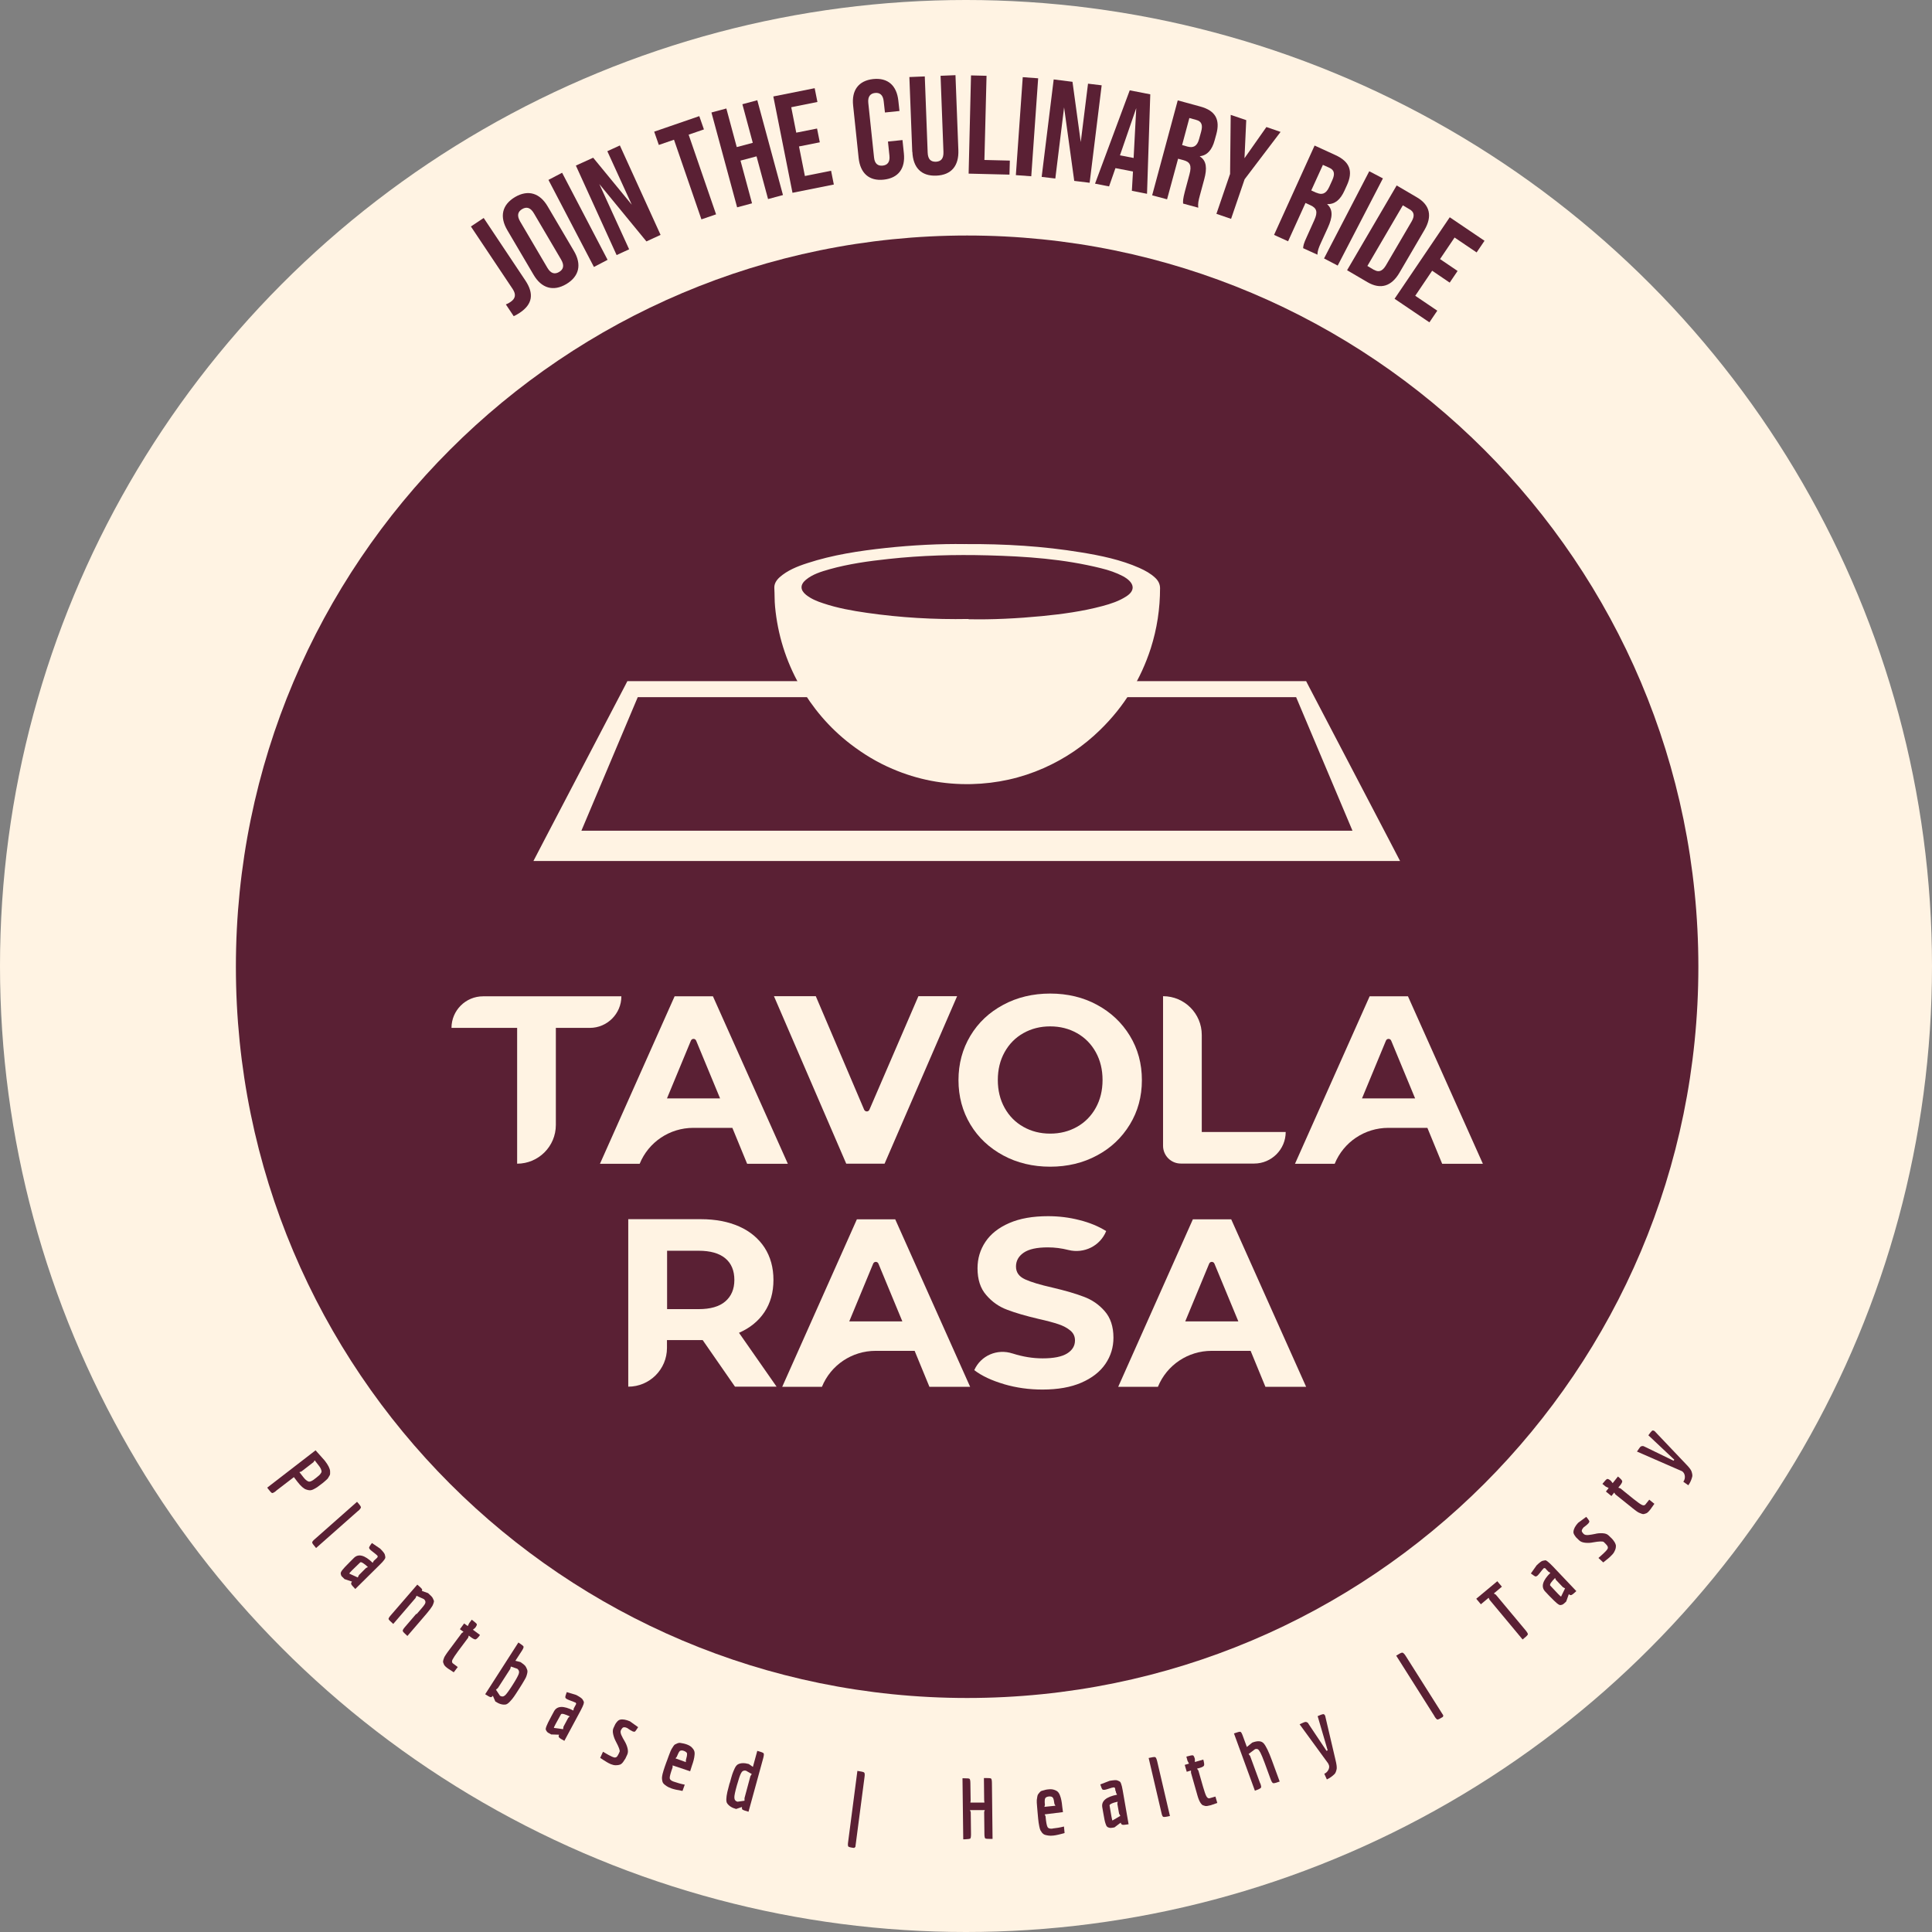 <?xml version="1.0" encoding="UTF-8"?><svg id="Layer_2" xmlns="http://www.w3.org/2000/svg" viewBox="0 0 154.22 154.22"><rect x="0" y="0" width="154.22" height="154.22" fill="#808080" stroke="none"/><defs><style>.cls-1{fill:#fff3e3;}.cls-2{fill:#5a2034;}</style></defs><g id="Layer_1-2"><circle class="cls-1" cx="77.11" cy="77.11" r="77.11"/><g id="Artwork_27"><path class="cls-2" d="m135.57,77.17c0,32.24-26.13,58.37-58.37,58.37s-58.37-26.13-58.37-58.37,26.13-58.37,58.37-58.37,58.37,26.13,58.37,58.37"/><path class="cls-1" d="m77.01,43.43c3.25-.02,6.28.17,9.27.66,1.6.26,3.19.59,4.66,1.24.47.21.91.45,1.27.79.25.23.39.51.39.83,0,1.63-.24,3.23-.74,4.8-.79,2.44-2.1,4.63-4.06,6.53-1.28,1.25-2.77,2.27-4.48,3.03-1.81.8-3.73,1.23-5.77,1.28-2.22.05-4.32-.36-6.3-1.21-1.23-.52-2.34-1.2-3.37-1.99-1.71-1.32-3.03-2.9-4.04-4.67-1.12-1.98-1.76-4.08-1.97-6.28-.05-.5-.03-.99-.06-1.49-.02-.34.15-.62.42-.87.62-.55,1.41-.87,2.22-1.13,2.02-.66,4.13-.98,6.26-1.21,2.16-.23,4.32-.34,6.3-.31Zm.3,6c1.89.04,3.88-.06,5.86-.25,1.63-.16,3.25-.38,4.82-.8.68-.18,1.34-.4,1.91-.77.67-.43.68-.95.05-1.42-.09-.07-.2-.13-.3-.19-.55-.29-1.14-.49-1.76-.64-2.95-.74-5.99-.95-9.04-1.03-2.65-.07-5.29,0-7.93.29-1.59.17-3.17.39-4.7.82-.68.19-1.36.4-1.89.84-.47.39-.46.82.01,1.2.4.32.88.52,1.38.68,1.13.38,2.3.59,3.49.76,2.65.38,5.31.54,8.1.49Z"/><path class="cls-1" d="m103.88,68.73h-61.3l.9-1.73,6.41-12.26.19-.37h54.18l.19.37,6.41,12.26.9,1.73h-7.89Zm0-2.42h5.9l-1.09,1.73-5.38-12.75.58.36h-53.41l.58-.36-5.38,12.75-1.09-1.73h59.31Z"/><path class="cls-1" d="m41.27,82.05h-5.23c0-1.39,1.13-2.52,2.52-2.52h11.04c0,1.39-1.13,2.52-2.52,2.52h-2.71v7.75c0,1.71-1.39,3.09-3.09,3.09v-10.85Z"/><path class="cls-1" d="m58.45,90.03h-3.11c-1.88,0-3.57,1.13-4.28,2.87h-3.17l5.96-13.37h3.06l5.98,13.37h-3.25l-1.18-2.87Zm-.97-2.35l-1.91-4.61c-.08-.19-.34-.19-.42,0l-1.91,4.61h4.24Z"/><path class="cls-1" d="m76.4,79.52l-5.79,13.37h-3.06l-5.77-13.37h3.34l3.86,9.06c.08.18.34.19.42,0l3.91-9.06h3.08Z"/><path class="cls-1" d="m80.08,92.23c-1.11-.6-1.99-1.42-2.62-2.47-.63-1.05-.95-2.23-.95-3.54s.32-2.49.95-3.54c.63-1.05,1.5-1.87,2.62-2.47,1.11-.6,2.37-.9,3.75-.9s2.64.3,3.74.9c1.11.6,1.98,1.42,2.62,2.47.64,1.05.96,2.23.96,3.54s-.32,2.49-.96,3.54c-.64,1.05-1.51,1.88-2.62,2.47-1.11.6-2.36.9-3.74.9s-2.64-.3-3.75-.9m5.89-2.28c.64-.36,1.14-.87,1.5-1.52.36-.65.54-1.39.54-2.22s-.18-1.57-.54-2.22c-.36-.65-.86-1.16-1.5-1.52-.64-.36-1.35-.54-2.14-.54s-1.5.18-2.14.54c-.64.36-1.14.87-1.5,1.52-.36.65-.54,1.39-.54,2.22s.18,1.57.54,2.22c.36.65.86,1.16,1.5,1.52.64.36,1.35.54,2.14.54s1.5-.18,2.14-.54"/><path class="cls-1" d="m92.84,79.52h0c1.71,0,3.09,1.39,3.09,3.09v7.75h6.7c0,1.39-1.13,2.52-2.52,2.52h-5.85c-.79,0-1.42-.64-1.42-1.42v-11.95Z"/><path class="cls-1" d="m113.93,90.03h-3.11c-1.88,0-3.57,1.13-4.28,2.87h-3.17l5.96-13.37h3.06l5.98,13.37h-3.25l-1.18-2.87Zm-.97-2.35l-1.91-4.61c-.08-.19-.34-.19-.42,0l-1.91,4.61h4.24Z"/><path class="cls-1" d="m58.67,110.69l-2.58-3.72h-2.85v.63c0,1.71-1.39,3.09-3.09,3.09v-13.37h5.79c1.18,0,2.21.2,3.08.59.87.39,1.54.96,2.01,1.68.47.73.71,1.59.71,2.58s-.24,1.85-.72,2.57c-.48.72-1.16,1.27-2.03,1.65l3,4.3h-3.32Zm-.78-10.25c-.48-.4-1.19-.6-2.12-.6h-2.52v4.66h2.52c.93,0,1.64-.2,2.12-.61.48-.41.73-.98.73-1.72s-.24-1.33-.73-1.73"/><path class="cls-1" d="m73,107.83h-3.11c-1.88,0-3.57,1.13-4.28,2.87h-3.17l5.96-13.37h3.06l5.98,13.37h-3.25l-1.18-2.87Zm-.97-2.35l-1.91-4.61c-.08-.19-.34-.19-.42,0l-1.91,4.61h4.24Z"/><path class="cls-1" d="m80.15,110.49c-.99-.29-1.78-.66-2.38-1.12h0c.52-1.17,1.84-1.73,3.05-1.33.01,0,.03,0,.04.01.79.25,1.58.38,2.37.38.88,0,1.53-.13,1.95-.39.42-.26.63-.61.63-1.04,0-.32-.12-.58-.37-.79-.25-.21-.57-.38-.96-.51-.39-.13-.91-.27-1.58-.42-1.02-.24-1.85-.48-2.5-.73-.65-.24-1.21-.63-1.67-1.17-.47-.53-.7-1.25-.7-2.14,0-.78.21-1.48.63-2.11s1.05-1.13,1.9-1.5c.85-.37,1.88-.55,3.1-.55.85,0,1.69.1,2.5.31.81.2,1.53.5,2.14.88-.48,1.19-1.77,1.82-3.01,1.51-.55-.14-1.1-.21-1.65-.21-.87,0-1.51.14-1.92.42-.41.28-.62.65-.62,1.11s.24.8.72,1.02c.48.22,1.21.44,2.19.66,1.02.24,1.85.48,2.5.73.65.24,1.21.62,1.67,1.15.46.52.7,1.23.7,2.12,0,.76-.21,1.46-.64,2.09-.43.63-1.07,1.13-1.92,1.5-.85.37-1.89.55-3.11.55-1.06,0-2.08-.14-3.07-.43"/><path class="cls-1" d="m99.82,107.83h-3.11c-1.88,0-3.57,1.13-4.28,2.87h-3.17l5.96-13.37h3.06l5.98,13.37h-3.25l-1.18-2.87Zm-.97-2.35l-1.91-4.61c-.08-.19-.34-.19-.42,0l-1.91,4.61h4.24Z"/></g><path class="cls-2" d="m41,25.23l-.62-.93c.13-.05.25-.11.36-.19.41-.27.47-.6.19-1.03l-3.34-5,1.02-.68,3.32,4.98c.72,1.07.57,1.91-.43,2.58-.19.12-.33.21-.5.28Z"/><path class="cls-2" d="m42.59,21.93l-2.09-3.55c-.64-1.08-.43-2.03.61-2.65,1.04-.61,1.98-.33,2.61.75l2.09,3.55c.64,1.08.43,2.03-.61,2.65-1.04.61-1.98.33-2.61-.75Zm2.2-1.21l-2.17-3.69c-.28-.48-.6-.54-.94-.34-.34.2-.44.51-.16.99l2.17,3.69c.28.48.6.54.94.34.34-.2.44-.51.16-.99Z"/><path class="cls-2" d="m43.78,14.36l1.09-.57,3.63,6.95-1.09.57-3.63-6.95Z"/><path class="cls-2" d="m45.96,13.22l1.39-.63,3.08,3.75-1.95-4.27,1-.46,3.25,7.14-1.13.52-3.76-4.58,2.38,5.21-1,.46-3.25-7.14Z"/><path class="cls-2" d="m53.81,11.15l-1.22.42-.37-1.06,3.6-1.24.37,1.06-1.22.42,2.19,6.36-1.17.4-2.19-6.36Z"/><path class="cls-2" d="m56.79,8.98l1.19-.32.83,3.08,1.28-.34-.83-3.08,1.19-.32,2.05,7.57-1.19.32-.92-3.41-1.28.34.92,3.41-1.19.32-2.05-7.57Z"/><path class="cls-2" d="m61.73,7.7l3.3-.66.22,1.1-2.09.42.4,2.03,1.66-.33.22,1.1-1.66.33.47,2.36,2.09-.42.22,1.1-3.3.66-1.53-7.69Z"/><path class="cls-2" d="m68.54,12.61l-.44-4.19c-.13-1.2.42-1.98,1.6-2.11,1.18-.12,1.88.52,2.01,1.73l.09.82-1.16.12-.1-.9c-.05-.51-.32-.7-.69-.66-.37.04-.59.28-.54.79l.46,4.36c.05.51.32.69.69.65s.59-.27.54-.78l-.12-1.14,1.16-.12.11,1.05c.13,1.2-.42,1.98-1.6,2.11s-1.88-.52-2.01-1.73Z"/><path class="cls-2" d="m72.82,12.13l-.23-5.98,1.23-.05.23,6.07c.02.56.26.75.66.74.39-.02.62-.23.6-.79l-.23-6.07,1.19-.05.23,5.98c.05,1.25-.55,1.99-1.76,2.04s-1.86-.65-1.91-1.9Z"/><path class="cls-2" d="m77.52,6.02l1.23.03-.17,6.72,2.03.05-.03,1.12-3.26-.08.19-7.84Z"/><path class="cls-2" d="m81.64,6.16l1.23.09-.55,7.82-1.23-.09.55-7.82Z"/><path class="cls-2" d="m84.1,6.34l1.51.19.66,4.81.58-4.66,1.09.13-.96,7.78-1.23-.15-.81-5.87-.7,5.68-1.09-.13.96-7.78Z"/><path class="cls-2" d="m90.44,13.69l-1.4-.27-.51,1.46-1.12-.22,2.77-7.45,1.64.32-.26,7.94-1.21-.24.09-1.55Zm.05-1.07l.21-3.99-1.3,3.77,1.09.21Z"/><path class="cls-2" d="m94.04,8.02l1.76.48c1.23.33,1.61,1.05,1.29,2.22l-.13.47c-.21.78-.59,1.21-1.18,1.28v.02c.54.34.58.96.35,1.81l-.36,1.33c-.1.37-.16.64-.12.95l-1.21-.33c-.01-.21-.02-.34.14-.96l.37-1.38c.19-.7.05-.99-.5-1.13l-.41-.11-.88,3.24-1.19-.32,2.04-7.57Zm.75,3.68c.44.12.77,0,.93-.61l.16-.58c.15-.54.03-.83-.4-.94l-.54-.15-.58,2.16.43.12Z"/><path class="cls-2" d="m98.19,13.91l.05-4.74,1.24.42-.14,3.04,1.75-2.49,1.13.39-2.87,3.78-1.08,3.16-1.17-.4,1.08-3.16Z"/><path class="cls-2" d="m104.94,11.62l1.66.76c1.16.53,1.42,1.3.92,2.4l-.2.44c-.33.73-.78,1.1-1.37,1.07v.02c.47.43.42,1.04.05,1.85l-.57,1.25c-.16.35-.26.61-.27.92l-1.14-.52c.02-.21.03-.34.3-.92l.59-1.31c.3-.66.2-.97-.31-1.2l-.39-.18-1.39,3.06-1.12-.51,3.24-7.14Zm.14,3.76c.42.19.76.12,1.02-.45l.25-.55c.23-.51.16-.81-.24-.99l-.51-.23-.93,2.04.41.19Z"/><path class="cls-2" d="m109.3,13.67l1.09.57-3.61,6.96-1.09-.57,3.61-6.96Z"/><path class="cls-2" d="m111.48,14.8l1.62.95c1.06.62,1.24,1.52.61,2.6l-2,3.42c-.63,1.08-1.5,1.37-2.56.75l-1.62-.95,3.96-6.77Zm-1.79,6.74c.34.2.64.14.93-.34l2.06-3.52c.28-.48.18-.78-.16-.97l-.54-.32-2.83,4.84.54.32Z"/><path class="cls-2" d="m115.72,17.34l2.78,1.88-.63.93-1.76-1.19-1.16,1.72,1.4.95-.63.93-1.4-.95-1.35,2,1.76,1.19-.63.93-2.78-1.88,4.4-6.5Z"/><path class="cls-2" d="m22.04,119.01c-.16.13-.27.18-.32.17-.05-.01-.15-.11-.3-.31l-.09-.12,3.86-2.98.73.82c.28.36.42.64.43.85,0,.08,0,.14,0,.2,0,.06-.02.12-.07.19-.04.07-.08.12-.1.17-.03.04-.08.09-.16.16-.13.12-.26.23-.4.33-.14.11-.24.18-.31.23s-.17.1-.28.16c-.12.06-.21.08-.3.08-.08,0-.18-.02-.29-.06-.19-.06-.43-.27-.7-.62l-.28-.37-1.42,1.09Zm2.18-1.09c.13.17.27.29.4.34.08.03.2,0,.37-.11.05-.03.13-.09.24-.18s.19-.15.23-.19c.05-.04.09-.09.14-.16.05-.06.07-.12.07-.17-.02-.14-.09-.3-.23-.47l-.32-.41-.1.15-.96.74-.16.05.32.41Z"/><path class="cls-2" d="m28.59,120.6l-3.36,2.97c-.2-.23-.3-.37-.31-.43s.06-.16.22-.29l3.36-2.97c.2.22.3.36.31.43,0,.06-.06.16-.22.3Z"/><path class="cls-2" d="m29.96,124.48l.13-.12s.06-.07.06-.09c0-.01-.01-.03-.01-.06,0-.02-.02-.04-.04-.06-.03-.01-.05-.04-.08-.07l-.29-.23c-.08-.06-.14-.11-.19-.16s-.07-.1-.08-.14c0-.05.07-.18.23-.38l.66.45c.23.23.35.39.37.48s.04.16.04.21c0,.05-.02.11-.08.19-.07.1-.19.24-.37.41l-1.95,1.93c-.18-.19-.29-.31-.32-.38-.03-.07,0-.14.06-.21l-.6-.2c-.09-.09-.15-.16-.2-.2s-.07-.1-.09-.17c-.02-.07-.02-.12,0-.16.01-.04.05-.11.12-.2.08-.11.28-.32.59-.63l.33-.33c.36-.36.86-.23,1.5.39l.08-.15.12-.11Zm-2.06,1.14s.22.1.66.3l.09-.19.57-.57.15-.07c-.13-.13-.26-.23-.38-.31-.12-.08-.2-.1-.24-.06l-.64.62c-.16.16-.23.25-.22.26Z"/><path class="cls-2" d="m33.25,128.85l.39-.45c.12-.14.2-.24.25-.32.11-.16.09-.3-.05-.43l-.59-.27-.08.18-1.78,2.07c-.23-.2-.35-.33-.37-.38-.02-.06.04-.16.18-.32l2.11-2.44c.2.17.32.28.36.34.04.05.04.11,0,.16l.5.18c.21.18.33.31.37.39.04.08.07.15.09.2s.01.12-.02.2c-.03.09-.06.16-.09.22-.04.06-.1.16-.19.28-.13.18-.35.43-.64.77l-1.17,1.36c-.23-.2-.35-.33-.37-.39s.04-.17.17-.32l.91-1.06Z"/><path class="cls-2" d="m38.31,130.52c-.15.21-.27.32-.34.34-.07.02-.2-.04-.39-.18l-.16-.12-.05.17-.8,1.07c-.23.31-.37.53-.44.66s-.06.23,0,.3l.41.31-.32.42-.46-.3c-.18-.13-.29-.24-.32-.32-.03-.08-.05-.14-.07-.18-.01-.04,0-.11.02-.19.03-.08.05-.15.07-.2s.07-.13.15-.25c.08-.11.14-.21.2-.28l1.05-1.41.14-.1-.29-.21.34-.46.29.21.11-.23.21-.28c.24.18.37.3.4.35.02.05-.02.16-.13.3l-.18.15.54.4Z"/><path class="cls-2" d="m38.73,135.24l2.65-4.13c.25.16.39.27.41.32.02.06-.02.17-.13.34l-.52.8.4.1c.24.16.39.28.44.39.05.1.09.18.11.25.02.06.02.14,0,.24-.02.1-.05.18-.07.25-.02.07-.07.17-.15.3-.11.19-.25.43-.44.72-.18.29-.32.49-.4.61s-.19.25-.32.39c-.13.14-.24.22-.34.24-.25.04-.53-.04-.83-.24l-.2-.46c-.06.09-.13.13-.19.11-.06-.01-.21-.09-.44-.24Zm1.59.09c.12-.12.32-.39.58-.8.27-.42.43-.71.5-.89s.03-.32-.1-.43l-.52-.18-.05.19-.98,1.52-.16.14.32.48c.15.09.29.08.41-.04Z"/><path class="cls-2" d="m45.87,136.24l.09-.16c.03-.06.04-.09.03-.1,0-.01-.02-.03-.03-.05,0-.02-.03-.04-.06-.04-.03,0-.06-.02-.1-.04l-.34-.13c-.09-.03-.16-.07-.22-.1-.06-.03-.1-.07-.11-.12-.02-.04.02-.19.11-.43l.76.23c.28.15.45.27.5.35.05.08.08.14.1.19.02.04,0,.11-.02.2-.04.11-.11.28-.23.5l-1.3,2.42c-.23-.12-.37-.21-.42-.27-.05-.06-.05-.13,0-.22l-.63-.02c-.11-.06-.19-.11-.25-.14-.05-.03-.1-.08-.13-.14-.04-.06-.06-.11-.06-.15,0-.04.02-.12.06-.23.05-.13.17-.39.38-.77l.22-.41c.24-.45.76-.47,1.55-.07l.03-.17.08-.14Zm-1.64,1.69s.24.03.72.1l.03-.2.38-.71.12-.11c-.17-.08-.32-.14-.45-.18-.14-.04-.22-.03-.25.01l-.43.78c-.11.2-.15.3-.13.31Z"/><path class="cls-2" d="m48.13,139.83c.35.21.59.34.71.39.12.05.2.08.25.07.05,0,.08-.01.11-.03.03-.01.06-.05.1-.11.05-.08.11-.19.16-.32.04-.1-.06-.37-.3-.82-.09-.17-.16-.35-.21-.56-.05-.21-.04-.38.02-.51.06-.14.11-.24.14-.3s.09-.14.16-.22.15-.13.23-.15c.21-.05.47,0,.78.13l.66.47c-.14.22-.23.34-.27.36-.04.01-.1,0-.16-.02-.06-.03-.14-.07-.22-.12l-.22-.15c-.17-.08-.29-.08-.36-.03-.05.04-.1.11-.15.21-.04.09-.03.22.04.38.07.16.16.32.26.49s.18.35.23.55c.05.2.05.37-.02.52-.06.14-.12.25-.15.32-.04.07-.1.16-.18.27s-.17.18-.25.21-.2.05-.34.05c-.14,0-.27-.04-.4-.09-.13-.06-.23-.11-.31-.16-.08-.05-.18-.11-.29-.18-.11-.07-.19-.13-.24-.16l.22-.48Z"/><path class="cls-2" d="m53.76,142.21c.29.1.59.19.9.25l-.18.5c-.42-.07-.71-.14-.88-.2-.17-.06-.29-.12-.38-.18s-.17-.12-.23-.18-.1-.13-.12-.23c-.02-.09-.03-.18-.03-.25,0-.07.02-.18.05-.32.05-.19.11-.39.18-.59.07-.21.14-.38.19-.52l.12-.33c.11-.3.19-.49.23-.55.04-.07.09-.14.14-.22.05-.08.1-.13.15-.15.05-.02.1-.05.17-.08.07-.03.13-.04.2-.04.21.03.4.07.56.13.16.06.28.13.38.22.09.09.16.18.2.28s.05.21.03.36c-.02.23-.09.51-.21.84l-.14.44-1.4-.47v.16c-.15.42-.23.7-.23.83,0,.13.1.23.3.3Zm1.09-2.2c0-.1-.09-.18-.24-.24-.15-.06-.26-.05-.34,0-.07.06-.15.22-.25.47l-.1.12.83.3v-.16c.07-.23.1-.4.09-.5Z"/><path class="cls-2" d="m58.25,142.34c.09-.32.15-.55.2-.7.05-.14.11-.3.19-.47.08-.17.17-.28.26-.33.22-.12.51-.13.87-.03l.33.23.35-1.28c.29.08.46.14.5.19.04.05.03.17-.02.37l-1.18,4.3c-.26-.07-.42-.13-.47-.16-.05-.04-.07-.11-.05-.22l-.47.16c-.34-.09-.58-.25-.72-.46-.09-.14-.08-.44.02-.9.03-.14.1-.38.18-.7Zm1.18,1.42v-.23s.47-1.75.47-1.75l.11-.17-.47-.27c-.17-.03-.3.03-.38.19-.09.16-.2.49-.34.99-.14.5-.21.83-.2.97,0,.17.09.29.25.33l.57-.08Z"/><path class="cls-2" d="m67.7,147.04l.74-5.68c.29.04.47.08.53.12.06.04.07.17.04.37l-.73,5.58-.1.08c-.27-.03-.42-.07-.46-.11-.04-.04-.05-.16-.02-.36Z"/><path class="cls-2" d="m77.51,146.4c0,.21-.02.33-.06.36s-.18.05-.42.06h-.14s-.06-4.87-.06-4.87h.14c.24,0,.38.01.42.04.04.03.07.15.07.36l.02,1.37-.02.17h1.12s-.02-.18-.02-.18l-.02-1.78h.15c.24,0,.38.01.42.04.04.03.07.15.07.36l.05,4.46h-.14c-.25,0-.39-.01-.44-.04-.04-.03-.07-.15-.07-.36l-.02-1.76.05-.14h-1.18s.06.17.06.17l.02,1.75Z"/><path class="cls-2" d="m84.01,145.96c.3-.03.61-.08.92-.16l.05.52c-.41.12-.7.18-.88.2-.17.02-.32.02-.42,0s-.2-.03-.28-.06c-.08-.03-.15-.08-.21-.15-.06-.08-.1-.15-.14-.21-.03-.07-.06-.17-.09-.31-.04-.19-.07-.4-.09-.61-.02-.22-.04-.4-.05-.55l-.03-.35c-.03-.32-.04-.52-.03-.6.01-.08.02-.17.04-.26.01-.09.04-.16.07-.2.03-.04.07-.09.12-.15.05-.06.1-.1.17-.12.21-.07.39-.11.56-.12.17-.02.31,0,.43.04.12.04.22.09.29.16.07.07.13.17.18.31.08.21.14.5.17.85l.06.46-1.46.18.07.15c.04.44.09.73.15.84.05.12.19.17.4.15Zm.04-2.45c-.05-.09-.16-.12-.32-.11-.16.02-.26.07-.3.15-.04.09-.05.26-.02.53l-.04.15.88-.09-.08-.14c-.03-.25-.07-.41-.12-.5Z"/><path class="cls-2" d="m89.04,142.98l-.02-.18c-.01-.06-.02-.09-.04-.1-.01,0-.03,0-.05-.02-.02-.01-.04-.01-.07,0-.03.01-.06.02-.1.02l-.35.11c-.09.03-.17.05-.24.06-.07.01-.12,0-.16-.02-.04-.02-.1-.16-.18-.41l.75-.29c.32-.05.52-.07.61-.03s.15.06.19.09c.04.02.08.08.11.17.04.11.09.29.13.54l.47,2.7c-.26.04-.42.06-.49.04-.07-.02-.12-.07-.14-.17l-.5.38c-.12.02-.22.04-.28.04-.06,0-.12,0-.19-.03s-.11-.05-.14-.09c-.03-.03-.06-.1-.1-.22-.05-.13-.11-.41-.18-.84l-.08-.46c-.09-.5.3-.84,1.18-1.01l-.08-.15-.03-.16Zm-.24,2.34s.21-.12.63-.37l-.1-.18-.14-.79.03-.16c-.18.04-.34.08-.47.14-.13.06-.19.11-.18.16l.15.88c.04.22.07.33.09.33Z"/><path class="cls-2" d="m92.37,140.59l1.02,4.37c-.29.07-.47.09-.53.07-.06-.02-.11-.13-.15-.33l-1.02-4.37c.29-.07.46-.09.52-.07.06.02.11.13.16.33Z"/><path class="cls-2" d="m96.05,140.45c.07.25.09.41.06.48s-.15.14-.37.2l-.19.05.11.15.37,1.29c.11.37.19.62.26.75.07.13.15.19.24.18l.49-.14.15.51-.52.18c-.22.06-.37.08-.45.06-.08-.02-.14-.04-.19-.06-.04-.02-.09-.06-.14-.13-.05-.07-.09-.13-.11-.18-.03-.05-.06-.13-.11-.26-.04-.13-.08-.24-.1-.33l-.48-1.69v-.18s-.34.1-.34.1l-.16-.55.34-.1-.12-.23-.09-.33c.29-.08.46-.12.52-.1.06.01.11.11.16.29v.24s.66-.19.66-.19Z"/><path class="cls-2" d="m100.6,142.35c.07.19.09.31.05.36s-.19.13-.48.23l-1.67-4.57c.28-.1.45-.15.51-.13.06.01.12.12.19.31l.33.9.43-.35c.43-.16.73-.14.91.06.18.2.4.65.66,1.36l.62,1.69c-.28.1-.46.15-.52.13-.06-.01-.13-.12-.2-.31l-.48-1.31c-.15-.4-.26-.67-.34-.82-.08-.15-.15-.24-.21-.27-.06-.03-.13-.03-.21-.01l-.52.39.12.16.8,2.18Z"/><path class="cls-2" d="m105.91,142.03l-.2-.44c.16-.07.27-.19.34-.34.07-.15.07-.29,0-.42-.01-.03-.03-.06-.04-.08l-2.27-3.11.24-.11c.12-.06.2-.08.25-.08.04,0,.08.02.12.04.04.02.07.05.08.08.02.03.05.08.09.14l1.37,2.05.09-.04-.8-2.73c.22-.1.36-.15.43-.16s.12.03.17.13l.82,3.5c.09.36.12.6.1.74-.04.19-.09.33-.17.41-.18.18-.38.32-.61.43Z"/><path class="cls-2" d="m114.51,137l-3.06-4.84c.25-.16.41-.24.48-.24.07,0,.16.08.27.25l3.01,4.76-.03.12c-.23.14-.37.21-.43.21-.06,0-.14-.09-.25-.26Z"/><path class="cls-2" d="m119.87,126.67l-.63.53.16.09,2.38,2.85c.13.16.19.27.18.32-.01.05-.11.16-.3.31l-.12.1-2.64-3.17-.07-.16-.62.52-.37-.44,1.68-1.4.37.44Z"/><path class="cls-2" d="m123.51,125.37l-.12-.14s-.07-.07-.08-.06c-.01,0-.03,0-.06.01-.02,0-.04.01-.06.04-.01.03-.04.05-.07.08l-.23.29c-.06.07-.11.14-.16.18s-.1.07-.15.07c-.05,0-.17-.08-.38-.24l.46-.65c.23-.22.39-.34.48-.36s.16-.03.21-.04c.05,0,.11.03.18.09.1.07.23.2.41.38l1.89,1.99c-.19.18-.32.28-.39.31-.07.03-.14,0-.21-.07l-.21.59c-.09.09-.16.15-.21.19-.05.04-.1.07-.17.08-.07.02-.12.02-.16,0s-.11-.05-.2-.13c-.11-.09-.32-.29-.62-.6l-.32-.34c-.35-.37-.21-.87.42-1.49l-.15-.08-.11-.12Zm1.1,2.08s.11-.22.32-.66l-.18-.1-.55-.58-.07-.15c-.13.13-.24.26-.32.37-.08.12-.1.2-.06.24l.61.65c.16.16.24.24.26.22Z"/><path class="cls-2" d="m127.6,124.36c.31-.27.5-.45.59-.55.09-.1.14-.17.15-.21.01-.05.01-.08,0-.12,0-.03-.03-.07-.07-.13-.06-.07-.14-.16-.25-.26-.08-.07-.37-.06-.87.03-.19.04-.39.05-.6.03-.21-.02-.37-.08-.48-.18s-.19-.18-.24-.23-.1-.13-.16-.22c-.06-.1-.08-.18-.07-.26.02-.22.14-.45.37-.7l.65-.48c.17.2.25.33.25.37s-.03.09-.07.14-.11.11-.18.17l-.21.16c-.12.14-.17.25-.14.33.03.07.08.13.15.2.08.07.2.1.38.08.17-.02.36-.05.54-.09.19-.05.38-.06.59-.05.21.01.37.07.48.18.12.11.2.19.26.25.06.06.12.14.2.26.07.11.11.22.12.31,0,.09-.01.2-.06.33-.05.13-.12.25-.21.35-.09.1-.18.18-.25.25-.07.06-.16.14-.27.22-.1.08-.18.14-.22.18l-.39-.36Z"/><path class="cls-2" d="m129.16,117.87c.2.16.31.28.33.35.02.07-.04.2-.19.38l-.12.15.17.06,1.04.84c.3.24.51.39.64.46.13.07.23.07.3,0l.32-.4.41.33-.32.45c-.14.18-.25.28-.33.31-.08.03-.14.05-.19.06s-.11,0-.19-.03c-.08-.03-.15-.06-.2-.08-.05-.02-.13-.07-.24-.15s-.2-.15-.27-.21l-1.37-1.1-.1-.15-.22.28-.44-.36.22-.28-.23-.11-.27-.22c.19-.24.31-.36.37-.39.06-.02.16.02.3.14l.15.19.42-.53Z"/><path class="cls-2" d="m134.77,118.56l-.4-.28c.1-.14.14-.3.12-.46-.02-.16-.09-.29-.21-.37-.03-.02-.05-.04-.08-.04l-3.53-1.54.15-.22c.08-.11.13-.18.17-.19.04-.02.08-.03.12-.03.04,0,.08,0,.11.02s.08.04.15.07l2.22,1.08.06-.08-2.07-1.95c.14-.2.23-.31.29-.36.05-.04.12-.03.21.03l2.48,2.61c.26.26.41.46.46.59.06.18.09.33.06.44-.06.24-.16.47-.31.68Z"/></g></svg>